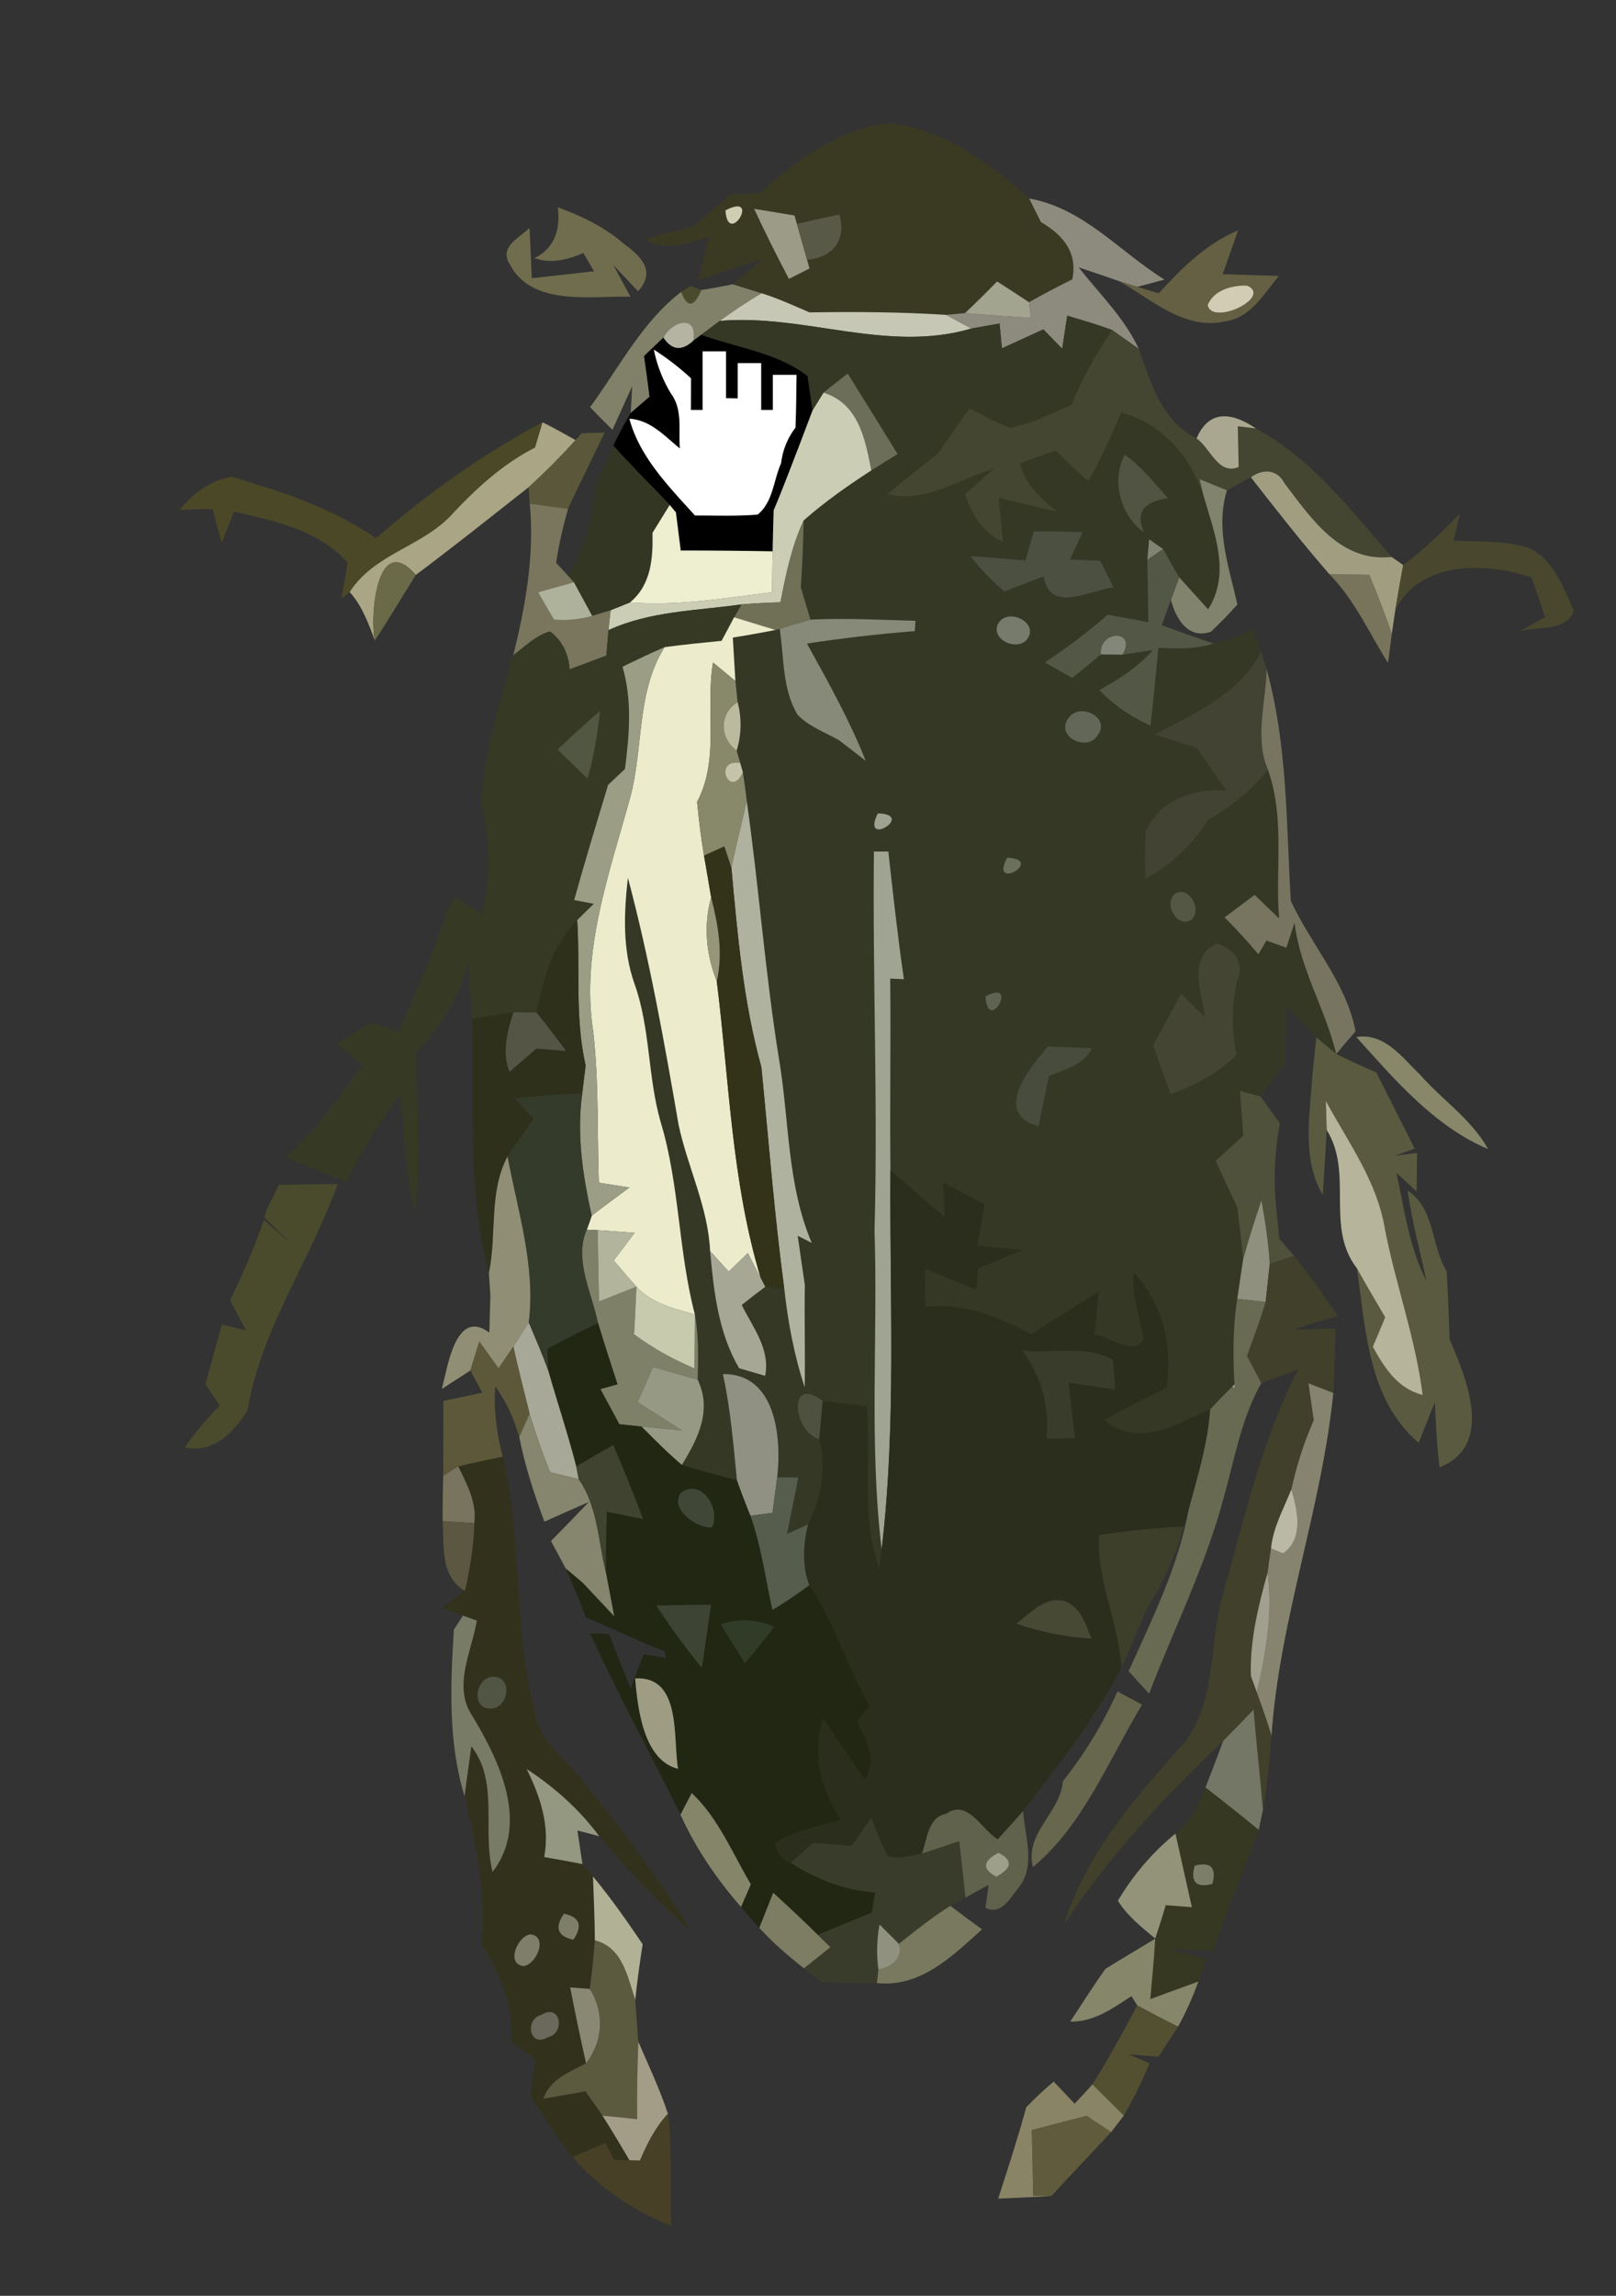 <svg xmlns="http://www.w3.org/2000/svg" viewBox="0 0 138 196"><rect x="0" y="0" width="138" height="196" fill="#333333" stroke="none"/><path d="M64.9 16.48c3.12-2.81 6.79-5.52 11.09-5.96 4.63.49 8.51 3.44 11.9 6.43.25.5.75 1.51 1 2.01 1.88 1.09 3.16 2.6 2.68 4.89-1.25.62-2.49 1.27-3.7 1.95-.9-.6-1.81-1.19-2.72-1.77-.9.92-1.81 1.82-2.74 2.7-.41.04-1.23.11-1.64.15-3.88-.25-7.76-.27-11.64-.21-1.35-.58-2.69-1.2-4.09-1.63-.62-.19-1.86-.58-2.47-.77.85-.69 1.68-1.4 2.5-2.13-1.83.55-3.63 1.17-5.45 1.75.23-.92.71-2.76.95-3.68-1.82.53-3.75 1.36-5.54.21 1.41-.38 2.83-.75 4.24-1.12l3.12-2.7 2.51-.12m-2.95 1.48c.21 3.24 3.12-1.62 0 0m2.45-.13c.94 2.02 1.93 4.01 2.97 5.98.44-.22 1.32-.67 1.76-.89l-.21-.75c2.22-.17 3.39-1.71 2.76-3.86-1.21.26-2.42.53-3.63.8l-.2-.71c-.86-.15-2.59-.43-3.45-.57z" fill="#3a3a23"/><path d="M87.89 16.95c4.62.8 7.73 4.55 11.55 6.92l-2.32.62c-.39-.12-1.15-.36-1.54-.48-1.15-.41-2.3-.8-3.46-1.18 1.77 2.27 3.91 4.31 5.13 6.96-.57-.4-1.7-1.2-2.27-1.61-1.26-.47-2.56-.84-3.84-1.23-.11.7-.33 2.12-.43 2.83-.41-.42-1.21-1.25-1.61-1.66l-3.54 1.62-.2-2.12c-.6.11-1.81.32-2.42.43-.54-.29-1.63-.88-2.17-1.17.41-.04 1.23-.11 1.64-.15 1.87.16 3.75.29 5.62.41l-.16-1.34c1.21-.68 2.45-1.33 3.7-1.95.48-2.29-.8-3.8-2.68-4.89-.25-.5-.75-1.51-1-2.01z" fill="#8d8b7e"/><path d="M47.63 17.7c1.99.72 3.92 1.64 5.54 3.03 1.49 1.09 2.91 2.35 1.32 4.14-.53-.56-1.6-1.69-2.13-2.26l1.48 2.72c-3.38-.08-8.43.85-10.3-2.76-.97-1.47.81-2.27 1.68-3.11.07 1.43.13 2.86.19 4.29 1.77-.19 3.55-.39 5.32-.59-.3-.52-.61-1.04-.92-1.56-1.33.57-2.76.95-4.17.43 1.78-.84 2.23-2.56 1.99-4.33z" fill="#706d4e"/><path d="M61.95 17.96c3.12-1.62.21 3.24 0 0z" fill="#cfcdb2"/><path d="M64.4 17.83c.86.14 2.59.42 3.45.57l.2.71.87 3.06.21.75c-.44.22-1.32.67-1.76.89-1.04-1.97-2.03-3.96-2.97-5.98z" fill="#9b9b88"/><path d="M68.05 19.11c1.21-.27 2.42-.54 3.63-.8.63 2.15-.54 3.69-2.76 3.86l-.87-3.06z" fill="#585947"/><path d="M98.95 25.04c1.96-2.15 4.06-4.23 6.78-5.38-.44 1.25-.87 2.5-1.32 3.75 1.6.04 3.2.1 4.8.15-1.28 1.52-2.4 3.58-4.58 3.88-3.47.78-6.26-1.86-9.05-3.43.39.12 1.15.36 1.54.48.46.14 1.37.41 1.83.55m7.55-.66c-1.26-.04-2.85.37-3.37 1.66.35 1.83 5.59-.67 3.37-1.66m-5.14 1.03c.55.56.55.56 0 0z" fill="#655f43"/><path d="M59.88 24.76c.9-.14 1.79-.3 2.69-.49.61.19 1.85.58 2.47.77-1.24.72-2.42 1.52-3.58 2.36-.39.3-1.18.88-1.58 1.18l-.68.52c.43-2.32-1.83-1.72-2.55-.27-.41.39-1.24 1.17-1.65 1.57.17 1.15.33 2.31.47 3.47-.4.35-1.21 1.04-1.61 1.39.03-.58.1-1.72.13-2.3-.57 1.25-1.13 2.49-1.69 3.74-.64-.64-1.28-1.29-1.91-1.94 2.48-3.37 4.42-7.26 7.79-9.85.52 1.38 1.08 1.33 1.7-.15z" fill="#818169"/><path d="M82.41 26.73c.93-.88 1.84-1.78 2.74-2.7.91.58 1.82 1.17 2.72 1.77l.16 1.34c-1.87-.12-3.75-.25-5.62-.41z" fill="#a2a490"/><path d="M106.5 24.38c2.22.99-3.02 3.49-3.37 1.66.52-1.29 2.11-1.7 3.37-1.66z" fill="#d1ccb3"/><g fill="#4a4a2d"><path d="M58.18 24.91l.79-.51.91.36c-.62 1.48-1.18 1.53-1.7.15zM23.83 101.14c1.67-.01 3.34-.03 5.01-.06-2.35 6.56-6.56 12.38-7.7 19.36-1.27 1.88-2.84 3.64-5.35 3.14.85-1.31 1.92-2.46 2.97-3.61-.31-.45-.92-1.35-1.22-1.8.47-1.7.93-3.4 1.42-5.1.51.13 1.55.38 2.06.51-.46-.86-.92-1.71-1.38-2.57a62.49 62.49 0 002.9-6.85c.56.49 1.67 1.45 2.23 1.94-.73-.73-1.46-1.45-2.19-2.16l.19-.68c.27-.53.8-1.59 1.06-2.12m-2.63 9.05c.51.55.51.55 0 0z"/></g><path d="M65.04 25.04c1.4.43 2.74 1.05 4.09 1.63 3.88-.06 7.76-.04 11.64.21.54.29 1.63.88 2.17 1.17-7.17 2.12-14.28-1.28-21.48-.65 1.16-.84 2.34-1.64 3.58-2.36z" fill="#c6c8b5"/><path d="M101.36 25.41c.55.56.55.56 0 0z" fill="#d7d4b9"/><path d="M56.65 28.83c.72-1.45 2.98-2.05 2.55.27-.98.9-1.83.81-2.55-.27z" fill="#b5b4a2"/><path d="M91.14 26.95c1.28.39 2.58.76 3.84 1.23-1.39 2-2.56 4.14-3.49 6.39-1.72.73-3.41 1.63-5.26 1.95-1.2-.45-2.31-1.08-3.44-1.66-.91 1.28-1.8 2.56-2.69 3.85-1.45 1.15-2.91 2.3-4.33 3.48 3.23.8 6.08-1.26 9.06-2.16-.61.54-1.81 1.62-2.42 2.16.57 1.74 1.52 3.31 3.25 4.09-.12-1.26-.25-2.52-.39-3.78 1.67.41 3.35.79 5.02 1.19-1.37-1.13-2.79-2.33-3.19-4.15l3.06-1.08c.91.89 1.81 1.79 2.77 2.63 1.09-1.89 1.96-3.88 2.82-5.88 3.47.96 5.83 3.67 7 7.01.91 3.2 2.4 6.67.42 9.8-.62-.68-1.85-2.05-2.47-2.73-.48-.79-.92-1.6-1.37-2.41l-1.2-.84c-.04.44-.11 1.32-.15 1.76.04 1.77.06 3.54.08 5.31l-3.47-.63a50.384 50.384 0 01-5.36 4.07c.58.34 1.74 1 2.32 1.33.83-.66 1.66-1.32 2.46-2.01.46.01 1.39.02 1.85.02.65-.09 1.94-.29 2.59-.39-1.27 1.44-2.89 2.49-4.57 3.41 1.24 1.31 2.75 2.3 4.37 3.05.25-2.22.46-4.44.68-6.66 1.58.09 3.19.13 4.72-.36 1.16-.27 2.26-.72 3.35-1.2.17.48.52 1.44.69 1.92-1.93 3.62-5.67 5.25-9.11 7.04 1.21.4 2.43.78 3.64 1.16.83 1.21 1.65 2.42 2.48 3.62-2.73-.18-5.66.8-6.87 3.47-.06 1.35-.07 2.71-.01 4.08 2.18-1.2 4.02-2.87 5.31-5.01 1.95-1.13 3.72-2.53 5.15-4.29 1.46 4.07.61 8.46.95 12.68l-2.09-2.01c-.86.64-1.72 1.28-2.57 1.92 1.01 1 1.98 2.06 2.89 3.15.18-.29.52-.88.69-1.17.42.15 1.27.46 1.7.61.17-.53.53-1.6.7-2.14.46 3.96 2.64 7.38 3.56 11.21-.43-.36-1.28-1.06-1.7-1.41-.83-.86-1.66-1.71-2.5-2.55-.08 1.57-.14 3.13-.17 4.7-.7.97-1.4 1.93-2.09 2.9-.44-.13-1.32-.38-1.76-.5.09 1.28.18 2.55.28 3.84-.79.71-1.57 1.43-2.36 2.15.62 1.32 1.23 2.65 1.85 3.97.18 1.49.37 2.98.49 4.47-.17 1.11-.33 2.23-.49 3.34-.39 2.42-.38 4.87-.24 7.3l-.19.19c-.65.63-1.27 1.28-1.89 1.94-2.84 1.28-6.18 3.34-9.05.91 1.75-.96 3.53-1.88 5.32-2.77.52-3.56-.28-7.16-2.81-9.83-.16 1.94.49 3.77.89 5.64-.83 1.72-2.87-.25-4.23-.34.13-1.23.25-2.45.37-3.67-1.92 1.22-3.84 2.43-5.77 3.63-2.8-1.47-5.82-2.69-9.05-2.33l-.03-3.25c1.47.6 2.93 1.2 4.4 1.8.04-.46.1-1.38.14-1.85 1.28-.51 2.56-1.02 3.84-1.54-1.31-.12-2.61-.25-3.91-.37.21-1.18.43-2.36.64-3.53-1.19-.63-2.38-1.25-3.56-1.87.05 1.01.11 2.01.17 3.01-1.56-1.35-3.11-2.71-4.66-4.08-.06-5.44.04-10.89-.02-16.33.29.01.88.03 1.17.05-.53-3.62-.92-7.26-1.33-10.9h-1.23c-.12 10.79.35 21.57.05 32.36.3 9.07-.48 18.19.61 27.22-.06.41-.17 1.22-.22 1.62-1.57-4.45-.66-9.24-1.05-13.85-1.26-.13-2.52-.28-3.77-.45-2.98-2.26-2.57 2.56-.3 3.27.67 2.51.23 4.99-.95 7.27-.45.2-1.34.61-1.79.82.33-1.61.64-3.21.96-4.82-.45 0-1.35-.01-1.8-.02.39-3.43-.13-8.88-4.64-8.81.66 2.98.9 6.03 1.2 9.06-1.58-.41-3.15-.82-4.7-1.31 1.38-2.24 2.6-4.67 1.35-7.27.04-1.86.1-3.73-.24-5.57-1.42-5.4-1.3-11.06-2.92-16.42-1.12-3.88-.87-8.02-2.25-11.85-1.02-2.9-.89-6-.55-9.01 1.85 6.94 3.11 14.02 4.33 21.09.77 3.63 2.52 7.02 2.69 10.78.31 3.42.7 6.98 2.48 10 .55.16 1.66.49 2.22.65.46-2.28-1.06-4.15-2-6.05.66-.53 1.33-1.05 2.01-1.55.41.03 1.22.1 1.62.14.32 2.86.84 5.7 1.75 8.44.05-2.92-.04-5.84.01-8.75-.21-1.4-.41-2.8-.61-4.19l1.2.61c-2.12-4.97-1.91-10.49-2.8-15.73-1.18-7.3-1.71-14.68-2.75-21.99-.09-.82-.2-1.64-.33-2.45l-.23-.81-.3-1.05c.41-1.37.44-2.76.08-4.14-.05-.45-.14-1.35-.19-1.8-.06-.92-.17-2.78-.22-3.71 1.22-.19 2.43-.41 3.64-.65l.36-.1c.38 2.44.21 5.13 1.52 7.33.97 1.02 2.34 1.5 3.54 2.18.77.58 1.53 1.17 2.29 1.77-1.38-3.48-3.21-6.75-5.02-10.02 3.06-.46 6.13-.82 9.21-1.06l.06-.88c-2.99-.08-5.99-.25-8.97-.1-.28-.92-.55-1.84-.82-2.76.13-1.9.2-3.8.24-5.71 1.8-1.59 3.77-2.97 5.78-4.27.74-.47 1.49-.93 2.24-1.4-1.41-2.29-2.83-4.58-4.26-6.87-.69.54-1.39 1.07-2.06 1.63-.24.39-.71 1.16-.95 1.54-.1-.74-.32-2.21-.42-2.95-2.58-2.01-6.06-2.42-9.08-3.53.4-.3 1.19-.88 1.58-1.18 7.2-.63 14.31 2.77 21.48.65.61-.11 1.82-.32 2.42-.43l.2 2.12 3.54-1.62c.4.41 1.2 1.24 1.61 1.66.1-.71.32-2.13.43-2.83m4.91 11.87c-1.18 2.18-.37 5.22 1.65 6.63-.89-1.94.32-2.67 2.04-2.91-1.15-1.31-2.26-2.7-3.69-3.72m-7.76 6.55c-.19.62-.55 1.86-.73 2.48-1.56-.14-3.12-.28-4.68-.37a19.65 19.65 0 002.89 3.02c1.11-.44 2.23-.86 3.36-1.28.54 3.2 3.85 1.18 5.96.93-.28-.57-.85-1.71-1.13-2.28-.65-.03-1.94-.08-2.59-.1.27-.59.81-1.75 1.08-2.34-1.39-.05-2.78-.08-4.16-.06m-2.96 7.73c-.95 1.38 1.47 2.6 2.38 1.48 1.04-1.39-1.48-2.67-2.38-1.48m5.91 8.21c-1.16 1.53 1.55 2.93 2.48 1.49 1.2-1.54-1.54-2.9-2.48-1.49m-16.28 8.13c-1.5 3.04 3.32.08 0 0m-8.75.86c.5.53.5.53 0 0m19.8 2.92c-1.58 2.97 3.32.17 0 0m14.29 3.1c-.94.87.23 2.97 1.45 2.2.96-.87-.23-2.99-1.45-2.2m2.59 10.53c-.67-.68-1.34-1.35-2.02-2.02-.8 1.47-1.6 2.94-2.39 4.42.5 1.38 1 2.77 1.49 4.15 2.1-.71 4.04-1.79 5.64-3.34-.47-2.1-.42-4.25.04-6.35.67-1.5-.29-2.78-1.77-3.17-2.54 1.29-1.21 4.17-.99 6.31m-18.73-1.79c.2 3.34 2.95-1.59 0 0m5.33 4.29c-1.64 1.84-4.75 5.77-.8 6.79.3-1.42.58-2.85.88-4.27 1.36-.58 2.97-.95 3.7-2.38-1.26-.07-2.52-.1-3.78-.14z" fill="#343825"/><path d="M55 30.4c.41-.4 1.24-1.18 1.65-1.57.72 1.08 1.57 1.17 2.55.27l.68-.52c3.02 1.11 6.5 1.52 9.08 3.53.1.74.32 2.21.42 2.95-.68 1.8-1.36 3.6-2.06 5.39-.4 1.04-.81 2.08-1.25 3.11-.04 1.17-.07 2.34-.09 3.51-2.62-.05-5.23-.07-7.85-.07-.1-.82-.31-2.45-.41-3.26l-.53-.63c-1.59-1.69-3.26-3.32-4.81-5.06.43-.96.96-1.88 1.48-2.79.4-.35 1.21-1.04 1.61-1.39-.14-1.16-.3-2.32-.47-3.47m5-.4v5h-1c0-.68.01-2.03.01-2.7a22.55 22.55 0 00-3.17-2.45c.27 1.33.75 2.58 1.46 3.75 1.02 1.37.63 3.12.76 4.69-1.31-1.06-2.5-2.43-4.31-2.54.87 3.27 3.38 5.8 5.6 8.26 1.78-.01 3.57.07 5.35-.08 1.33-1.09 1.34-2.91 2-4.38.14-1.14.55-2.15 1.23-3.04.06-1.5.07-3.01.09-4.51H66v3h-1v-4h-2v3.01l-1-.02V30h-2z"/><path d="M91.49 34.57c.93-2.25 2.1-4.39 3.49-6.39.57.41 1.7 1.21 2.27 1.61 1 2.89 1.97 6.16 4.93 7.64 1.17.8 1.86 3.18 3.6 2.44l-.08-3.48 1.55.19c4.76 2.56 8.11 6.96 11.59 10.97-4.38.47-6.85-3.27-9.17-6.32-.6-1.19-1.88-1.21-2.85-.48-.51.28-1.53.84-2.04 1.11-.58-.23-1.75-.71-2.34-.95l.31 1.31c-1.17-3.34-3.53-6.05-7-7.01-.86 2-1.73 3.99-2.82 5.88-.96-.84-1.86-1.74-2.77-2.63l-3.06 1.08c.4 1.82 1.82 3.02 3.19 4.15-1.67-.4-3.35-.78-5.02-1.19.14 1.26.27 2.52.39 3.78-1.73-.78-2.68-2.35-3.25-4.09.61-.54 1.81-1.62 2.42-2.16-2.98.9-5.83 2.96-9.06 2.16 1.42-1.18 2.88-2.33 4.33-3.48.89-1.29 1.78-2.57 2.69-3.85 1.13.58 2.24 1.21 3.44 1.66 1.85-.32 3.54-1.22 5.26-1.95z" fill="#444631"/><path d="M60 30h2v3.99l1 .02V31h2v4h1v-3h2.02c-.02 1.5-.03 3.01-.09 4.51-.68.89-1.09 1.9-1.23 3.04-.66 1.47-.67 3.29-2 4.38-1.78.15-3.57.07-5.35.08-2.22-2.46-4.73-4.99-5.6-8.26 1.81.11 3 1.48 4.31 2.54-.13-1.57.26-3.32-.76-4.69a11.62 11.62 0 01-1.46-3.75c1.12.72 2.18 1.53 3.17 2.45 0 .67-.01 2.02-.01 2.7h1v-5z" fill="#fff"/><path d="M70.33 33.52c.67-.56 1.37-1.09 2.06-1.63 1.43 2.29 2.85 4.58 4.26 6.87-.75.47-1.5.93-2.24 1.4-.53-2.7-1.09-5.7-4.08-6.64z" fill="#6c6e5a"/><path d="M70.33 33.52c2.99.94 3.55 3.94 4.08 6.64-2.01 1.3-3.98 2.68-5.78 4.27-1.03 2.22-1.52 4.61-1.98 6.99-1.11.03-2.22.09-3.33.18-3.81.54-7.81.56-11.36 2.2.05-.42.13-1.28.18-1.7.41-.17 1.25-.5 1.66-.67 4.07.32 8.11-.38 12.13-.87.01-1.17.03-2.33.05-3.49.02-1.17.05-2.34.09-3.51.44-1.03.85-2.07 1.25-3.11.7-1.79 1.38-3.59 2.06-5.39.24-.38.71-1.15.95-1.54z" fill="#cbceb4"/><path d="M102.18 37.43c1.11-2.61 3.18-2.14 5.07-.85l-1.55-.19.08 3.48c-1.74.74-2.43-1.64-3.6-2.44z" fill="#a9a78f"/><path d="M32.11 45.95c4.36-3.8 9.12-7.17 14.22-9.9l-.64 2.16c-2.69 1.37-4.93 3.4-6.98 5.58-2.52 2.86-6.74 3.44-8.85 6.76l-.72.55c.22-1.02.39-2.04.53-3.07-2.41-2.78-6.25-3.56-9.69-4.35-.26.66-.79 1.99-1.05 2.66-.2-.72-.59-2.16-.78-2.89l-2.82.08c1.18-1.4 2.63-2.53 4.49-2.83.43.14 1.3.41 1.73.54 3.7 1.11 7.35 2.51 10.56 4.71z" fill="#4b4828"/><path d="M46.33 36.05c.96.48 1.89 1 2.82 1.52a56.461 56.461 0 01-4.01 4.03c-3.2 2.51-6.37 5.05-9.63 7.48-3.3-3.78-3.95 3.42-3.5 5.6-.55-1.45-1.08-2.96-2.15-4.13 2.11-3.32 6.33-3.9 8.85-6.76 2.05-2.18 4.29-4.21 6.98-5.58l.64-2.16z" fill="#a9a585"/><path d="M49.68 36.98c.49-.01 1.46-.04 1.95-.05-1.02 2.18-2.13 4.32-3.12 6.51L45.24 43l-.1-1.4c1.4-1.28 2.75-2.62 4.01-4.03l.53-.59z" fill="#5b573a"/><path d="M50.76 41.78c.53-1.25 1.06-2.49 1.62-3.73 1.55 1.74 3.22 3.37 4.81 5.06l-1.47 2.38c.05 2.16-.11 4.45-1.92 5.94-.41.17-1.25.5-1.66.67l-1.57.48c-.39-.72-1.17-2.15-1.56-2.87l-.51-.57c1.4-2.22 2.09-4.75 2.26-7.36z" fill="#333622"/><path d="M96.05 38.82c1.43 1.02 2.54 2.41 3.69 3.72-1.72.24-2.93.97-2.04 2.91-2.02-1.41-2.83-4.45-1.65-6.63z" fill="#515443"/><path d="M106.82 40.75c.97-.73 2.25-.71 2.85.48 2.32 3.05 4.79 6.79 9.17 6.32.25.17.74.51.99.69-.24 1.27-.46 2.54-.67 3.82-.08.52-.24 1.57-.31 2.09-.56-1.72-1.25-3.4-1.92-5.08-.85-.01-2.54-.02-3.39-.03-2.34-2.68-4.53-5.49-6.72-8.29z" fill="#a19d81"/><path d="M102.44 40.91c.59.24 1.76.72 2.34.95-1.02 3.25.17 6.57.89 9.74-.72.82-1.47 1.59-2.26 2.33-2 .69-3.01-1.18-3.42-2.72.18-.48.53-1.44.71-1.92.62.68 1.85 2.05 2.47 2.73 1.98-3.13.49-6.6-.42-9.8l-.31-1.31z" fill="#82836c"/><path d="M45.24 43l3.27.44c-.43 1.51-.79 3.05-1.02 4.61l1.01 1.09.51.57c-.76.21-2.29.64-3.05.86.44.78.89 1.56 1.36 2.33 1.1.09 2.18-.01 3.25-.32l1.57-.48c-.05.42-.13 1.28-.18 1.7-.04.54-.13 1.63-.18 2.17-1.04.39-2.09.78-3.13 1.17-.12-1.4-.67-2.47-1.68-3.23-1.23.34-2.14 1.29-3.14 2.03 1.05-4.21 1.83-8.59 1.41-12.94z" fill="#79765d"/><path d="M55.72 45.49l1.47-2.38.53.63c.1.81.31 2.44.41 3.26 2.62 0 5.23.02 7.85.07-.02 1.16-.04 2.32-.05 3.49-4.02.49-8.06 1.19-12.13.87 1.81-1.49 1.97-3.78 1.92-5.94z" fill="#eeeed0"/><path d="M119.83 48.24c1.75-1.31 3.35-2.82 4.84-4.41-.13.58-.4 1.74-.53 2.32 2.15.12 4.37-.03 6.45.63 2.09 1.04 2.97 3.4 3.81 5.41-.78 1.83-3.13 1.21-4.66 1.74.55-.31 1.65-.93 2.2-1.25-.38-1.14-.73-2.29-1.19-3.39-3.84-1.31-9.47-1.43-11.59 2.77.21-1.28.43-2.55.67-3.82z" fill="#49472e"/><path d="M66.65 51.42c.46-2.38.95-4.77 1.98-6.99-.04 1.91-.11 3.81-.24 5.71.27.92.54 1.84.82 2.76-.66.19-1.97.58-2.63.78l-.36.1-3.53-1.08.63-1.1c1.11-.09 2.22-.15 3.33-.18z" fill="#6f7055"/><path d="M88.29 45.37c1.38-.02 2.77.01 4.16.06-.27.59-.81 1.75-1.08 2.34.65.02 1.94.07 2.59.1.28.57.85 1.71 1.13 2.28-2.11.25-5.42 2.27-5.96-.93-1.13.42-2.25.84-3.36 1.28a19.65 19.65 0 01-2.89-3.02c1.56.09 3.12.23 4.68.37.18-.62.54-1.86.73-2.48z" fill="#4b5041"/><path d="M98.13 46.04l1.2.84c-.34.23-1.01.69-1.35.92.04-.44.11-1.32.15-1.76z" fill="#808372"/><path d="M99.33 46.88c.45.81.89 1.62 1.37 2.41-.18.48-.53 1.44-.71 1.92-.26.72-.52 1.44-.78 2.17 1.48.53 2.95 1.07 4.44 1.56-1.53.49-3.14.45-4.72.36-.22 2.22-.43 4.44-.68 6.66-1.62-.75-3.13-1.74-4.37-3.05 1.68-.92 3.3-1.97 4.57-3.41-.65.1-1.94.3-2.59.39 1.26-2.19-2.03-2.11-1.85-.02-.8.69-1.63 1.35-2.46 2.01-.58-.33-1.74-.99-2.32-1.33 1.87-1.24 3.67-2.59 5.36-4.07l3.47.63c-.02-1.77-.04-3.54-.08-5.31.34-.23 1.01-.69 1.35-.92z" fill="#525746"/><path d="M32.01 54.68c-.45-2.18.2-9.38 3.5-5.6-1.17 1.87-2.29 3.76-3.5 5.6z" fill="#6a6a49"/><path d="M113.54 49.04c.85.01 2.54.02 3.39.03.67 1.68 1.36 3.36 1.92 5.08l-.32 2.45c-1.61-2.57-2.85-5.38-4.99-7.56z" fill="#78745b"/><path d="M45.96 50.57c.76-.22 2.29-.65 3.05-.86.39.72 1.17 2.15 1.56 2.87a8.94 8.94 0 01-3.25.32c-.47-.77-.92-1.55-1.36-2.33z" fill="#afb29a"/><path d="M51.96 53.8c3.55-1.64 7.55-1.66 11.36-2.2l-.63 1.1c-.26.5-.8 1.51-1.07 2.01-1.63.16-3.25.32-4.87.54-1.22.52-2.4 1.1-3.59 1.67.84 2.86.58 5.83.21 8.73l-1.44 1.36c-.99 3.27-1.98 6.54-2.9 9.83l1.68.32c-.48.46-.96.93-1.42 1.4-2.11 2.13-2.94 5.03-3.47 7.89-.49-.01-1.48-.02-1.97-.03-1.18.17-2.36.35-3.54.56-.07-1.66-.2-3.32-.35-4.97-.61 3.04-2.31 5.63-4.44 7.84.07 4.5.46 9.03-.08 13.52-.94-3.25-.86-6.68-1.25-10.01-.34.49-1.02 1.48-1.36 1.98-1.26 1.74-2.3 3.64-3.24 5.58-1.72-.7-3.44-1.4-5.16-2.09.46-.47 1.39-1.42 1.85-1.9.2-.21.59-.64.79-.86 1.37-1.65 2.63-3.39 3.91-5.12l-2.25-1.86c1.01-.62 2.03-1.21 3.05-1.81.57.19 1.7.57 2.26.76 1.5-3.38 3.04-6.75 4.13-10.28.16-.3.48-.89.64-1.19.58.36 1.73 1.09 2.31 1.45.82-3.12.74-6.34-.04-9.46.28-4.32 1.55-8.48 2.75-12.62 1-.74 1.91-1.69 3.14-2.03 1.01.76 1.56 1.83 1.68 3.23 1.04-.39 2.09-.78 3.13-1.17.05-.54.14-1.63.18-2.17m-4.35 10.19c.85.83 1.7 1.65 2.56 2.47.56-1.88.85-3.83 1.07-5.77-1.24 1.07-2.44 2.18-3.63 3.3z" fill="#363a24"/><path d="M61.62 54.71c.27-.5.81-1.51 1.07-2.01l3.53 1.08c-1.21.24-2.42.46-3.64.65.05.93.16 2.79.22 3.71-.48-.39-1.43-1.18-1.91-1.58-.67 3.95.59 8.21-1.36 11.9.15 1.54.33 3.07.59 4.59.2 1.19.42 2.38.61 3.57-.67 2.4-.43 4.85.48 7.16 1.07 8.48 1.26 17.09 3.75 25.32-.27-.53-.82-1.59-1.1-2.12-.55.53-1.09 1.05-1.63 1.58l-1.59-1.75c-.17-3.76-1.92-7.15-2.69-10.78-1.22-7.07-2.48-14.15-4.33-21.09-.34 3.01-.47 6.11.55 9.01 1.38 3.83 1.13 7.97 2.25 11.85 1.62 5.36 1.5 11.02 2.92 16.42-1.79-.5-3.69-.94-4.99-2.37-.66-.74-1.3-1.49-1.94-2.24.59-.79 1.19-1.57 1.78-2.36-.79-.06-2.37-.18-3.15-.23l-.93-.04c.11-.29.32-.89.42-1.19 1.06-.82 2.14-1.61 3.22-2.41-.65-.1-1.95-.31-2.61-.41-.15-4.31.01-8.65-.49-12.95-1.05-6.83 1.4-13.5 3.18-19.99 1.13-4.23.51-8.94 2.92-12.78 1.62-.22 3.24-.38 4.87-.54z" fill="#ececcc"/><path d="M66.58 53.68c.66-.2 1.97-.59 2.63-.78 2.98-.15 5.98.02 8.97.1l-.06.88c-3.08.24-6.15.6-9.21 1.06 1.81 3.27 3.64 6.54 5.02 10.02-.76-.6-1.52-1.19-2.29-1.77-1.2-.68-2.57-1.16-3.54-2.18-1.31-2.2-1.14-4.89-1.52-7.33z" fill="#878a78"/><path d="M85.33 53.1c.9-1.19 3.42.09 2.38 1.48-.91 1.12-3.33-.1-2.38-1.48z" fill="#767b6c"/><path d="M94.01 55.87c-.18-2.09 3.11-2.17 1.85.02-.46 0-1.39-.01-1.85-.02z" fill="#828779"/><path d="M53.16 56.92c1.19-.57 2.37-1.15 3.59-1.67-2.41 3.84-1.79 8.55-2.92 12.78-1.78 6.49-4.23 13.16-3.18 19.99.5 4.3.34 8.64.49 12.95.66.1 1.96.31 2.61.41-1.08.8-2.16 1.59-3.22 2.41-.76-3.42-1.3-6.92-.81-10.43.09-.8.19-1.6.29-2.4-.93-4.08-.46-8.26-.72-12.4.46-.47.94-.94 1.42-1.4l-1.68-.32c.92-3.29 1.91-6.56 2.9-9.83l1.44-1.36c.37-2.9.63-5.87-.21-8.73z" fill="#9b9e84"/><path d="M107.69 55.66c.12.36.35 1.09.47 1.45-.04 2.86-1.06 5.86.12 8.62-1.43 1.76-3.2 3.16-5.15 4.29-1.29 2.14-3.13 3.81-5.31 5.01-.06-1.37-.05-2.73.01-4.08 1.21-2.67 4.14-3.65 6.87-3.47-.83-1.2-1.65-2.41-2.48-3.62-1.21-.38-2.43-.76-3.64-1.16 3.44-1.79 7.18-3.42 9.11-7.04z" fill="#434333"/><path d="M60.89 56.56c.48.4 1.43 1.19 1.91 1.58.05.45.14 1.35.19 1.8-1.58.98-1.56 3.07-.08 4.14l.3 1.05c-2.39-.37-.87 3.19.23.81.13.81.24 1.63.33 2.45-.42 1.91-.92 3.8-1.31 5.72-.15-.46-.45-1.39-.61-1.85-.43.2-1.3.59-1.73.79-.26-1.52-.44-3.05-.59-4.59 1.95-3.69.69-7.95 1.36-11.9z" fill="#88886b"/><path d="M108.16 57.11c1.79 6.45 1.68 13.18 2.07 19.79 1.73 3.77 4.73 6.97 5.53 11.15-.42.48-1.24 1.44-1.65 1.93-.92-3.83-3.1-7.25-3.56-11.21-.17.54-.53 1.61-.7 2.14-.43-.15-1.28-.46-1.7-.61-.17.29-.51.88-.69 1.17-.91-1.09-1.88-2.15-2.89-3.15.85-.64 1.71-1.28 2.57-1.92l2.09 2.01c-.34-4.22.51-8.61-.95-12.68-1.18-2.76-.16-5.76-.12-8.62z" fill="#777460"/><path d="M62.91 64.08c-1.48-1.07-1.5-3.16.08-4.14.36 1.38.33 2.77-.08 4.14z" fill="#bbba9e"/><path d="M47.61 63.99c1.19-1.12 2.39-2.23 3.63-3.3-.22 1.94-.51 3.89-1.07 5.77-.86-.82-1.71-1.64-2.56-2.47z" fill="#525744"/><path d="M91.24 61.31c.94-1.41 3.68-.05 2.48 1.49-.93 1.44-3.64.04-2.48-1.49z" fill="#626757"/><path d="M63.44 65.94c-1.1 2.38-2.62-1.18-.23-.81l.23.81z" fill="#c5c4ab"/><path d="M62.46 74.11c.39-1.92.89-3.81 1.31-5.72 1.04 7.31 1.57 14.69 2.75 21.99.89 5.24.68 10.76 2.8 15.73l-1.2-.61c.2 1.39.4 2.79.61 4.19-.05 2.91.04 5.83-.01 8.75-.91-2.74-1.43-5.58-1.75-8.44-.84-6.28-1.33-12.59-1.95-18.89-1.54-5.55-2.04-11.28-2.56-17z" fill="#afb29e"/><path d="M74.96 69.44c3.32.08-1.5 3.04 0 0z" fill="#9da291"/><path d="M66.21 70.3c.5.53.5.53 0 0z" fill="#6f715b"/><path d="M60.12 73.05c.43-.2 1.3-.59 1.73-.79.16.46.46 1.39.61 1.85.52 5.72 1.02 11.45 2.56 17 .62 6.3 1.11 12.61 1.95 18.89-.4-.04-1.21-.11-1.62-.14l-.39-.76c-2.49-8.23-2.68-16.84-3.75-25.32.55-2.4.12-4.82-.48-7.16-.19-1.19-.41-2.38-.61-3.57z" fill="#323319"/><path d="M74.63 72.7h1.23c.41 3.64.8 7.28 1.33 10.9-.29-.02-.88-.04-1.17-.05.06 5.44-.04 10.89.02 16.33-.08 10.8.52 21.65-.75 32.4-1.09-9.03-.31-18.15-.61-27.22.3-10.79-.17-21.57-.05-32.36z" fill="#9fa493"/><path d="M86.01 73.22c3.32.17-1.58 2.97 0 0z" fill="#6a6f5e"/><path d="M100.3 76.32c1.22-.79 2.41 1.33 1.45 2.2-1.22.77-2.39-1.33-1.45-2.2z" fill="#545744"/><path d="M61.21 83.78c-.91-2.31-1.15-4.76-.48-7.16.6 2.34 1.03 4.76.48 7.16z" fill="#96967a"/><path d="M45.82 86.45c.53-2.86 1.36-5.76 3.47-7.89.26 4.14-.21 8.32.72 12.4-.1.8-.2 1.6-.29 2.4-1.92.06-3.84.21-5.74.42.4.44 1.2 1.31 1.6 1.75-.76 1.06-1.52 2.11-2.24 3.2-1.62 3.07-.89 6.65-1.59 9.95-1.89-7.1-1.25-14.46-1.44-21.7 1.18-.21 2.36-.39 3.54-.56-.53 1.66-1.01 3.38-.34 5.08.77-.66 1.54-1.32 2.3-1.98l2.53.2c-.82-1.1-1.65-2.21-2.52-3.27z" fill="#2e301c"/><path d="M102.89 86.85c-.22-2.14-1.55-5.02.99-6.31 1.48.39 2.44 1.67 1.77 3.17-.46 2.1-.51 4.25-.04 6.35-1.6 1.55-3.54 2.63-5.64 3.34-.49-1.38-.99-2.77-1.49-4.15.79-1.48 1.59-2.95 2.39-4.42.68.67 1.35 1.34 2.02 2.02z" fill="#444633"/><path d="M84.16 85.06c2.95-1.59.2 3.34 0 0z" fill="#5f6452"/><path d="M43.85 86.42c.49.01 1.48.02 1.97.03.87 1.06 1.7 2.17 2.52 3.27l-2.53-.2c-.76.66-1.53 1.32-2.3 1.98-.67-1.7-.19-3.42.34-5.08z" fill="#545545"/><path d="M89.49 89.35c1.26.04 2.52.07 3.78.14-.73 1.43-2.34 1.8-3.7 2.38-.3 1.42-.58 2.85-.88 4.27-3.95-1.02-.84-4.95.8-6.79z" fill="#474c3c"/><path d="M112.41 88.57c.42.35 1.27 1.05 1.7 1.41 1.12.57 2.27 1.07 3.43 1.59 1.1 2.16 2.17 4.33 3.27 6.49-.41.15-1.23.45-1.65.6.47-.06 1.4-.18 1.86-.23-.01.82-.04 2.47-.05 3.29l-1.72-1.6c.67 3.12 1.09 6.36 2.56 9.24-.55-2.57-1.23-5.12-1.61-7.72 2.38 1.58 1.97 4.67 3.34 6.9.12 1.92.18 3.86.25 5.79 1.43 3.36 3.85 9.08-.86 10.94-.23-1.86-.32-3.72-.39-5.58-.35.87-1.05 2.61-1.39 3.49-4.35-3.71-4.51-9.7-5.28-14.91.78 1.41 1.61 2.8 2.42 4.19-.35.84-.7 1.68-1.06 2.52 1 1.79 2.11 3.58 4.26 4.11-.6-4.84-2.31-9.43-3.23-14.2-.66-4.04-3.13-7.38-5.04-10.9l.08 2.49c-.11 1.85-.22 3.7-.34 5.55-1.8-3.08-1.11-6.79-.89-10.16.08-.83.25-2.48.34-3.3z" fill="#5a5a40"/><path d="M115.82 88.53c2.44-.37 3.9 1.74 5.42 3.19 1.9 2.17 4.41 3.82 5.84 6.38-4.57-1.92-8-5.95-11.26-9.57z" fill="#89876a"/><path d="M43.98 93.78c1.9-.21 3.82-.36 5.74-.42-.49 3.51.05 7.01.81 10.43-.1.3-.31.9-.42 1.19-1.11 2.62.45 5.38.96 7.97-1.45.71-2.91 1.43-4.33 2.21.02.48.08 1.44.1 1.92-.51-1.41-1.11-2.79-1.69-4.17.6-4.79-.94-9.52-1.81-14.18.72-1.09 1.48-2.14 2.24-3.2-.4-.44-1.2-1.31-1.6-1.75z" fill="#353b2a"/><path d="M105.89 93.12c.44.12 1.32.37 1.76.5.41.57 1.24 1.71 1.65 2.28-.53 2.8-.57 5.65-.18 8.47l.12 1.38c.32.37.96 1.11 1.28 1.47-.7.23-1.39.46-2.09.69-.11-1.82-.38-3.63-.71-5.43-.57 1.68-1.11 3.36-1.57 5.07-.12-1.49-.31-2.98-.49-4.47-.62-1.32-1.23-2.65-1.85-3.97.79-.72 1.57-1.44 2.36-2.15-.1-1.29-.19-2.56-.28-3.84z" fill="#4f513a"/><path d="M113.22 93.99c1.91 3.52 4.38 6.86 5.04 10.9.92 4.77 2.63 9.36 3.23 14.2-2.15-.53-3.26-2.32-4.26-4.11.36-.84.71-1.68 1.06-2.52-.81-1.39-1.64-2.78-2.42-4.19-2.73-3.53-.26-8.07-2.57-11.79l-.08-2.49z" fill="#b6b59b"/><path d="M43.34 98.73c.87 4.66 2.41 9.39 1.81 14.18-.33.51-.98 1.54-1.31 2.05-.42.62-.84 1.24-1.27 1.86-.41-.57-1.23-1.72-1.64-2.29l-.76 2.47c-.61.39-1.83 1.19-2.44 1.58.49-1.77 1.15-6.97 4.06-4.81.03-1.06.05-2.12.09-3.18-.05-.64-.09-1.27-.13-1.91.7-3.3-.03-6.88 1.59-9.95z" fill="#908f75"/><path d="M76.04 99.88c1.55 1.37 3.1 2.73 4.66 4.08-.06-1-.12-2-.17-3.01 1.18.62 2.37 1.24 3.56 1.87-.21 1.17-.43 2.35-.64 3.53 1.3.12 2.6.25 3.91.37-1.28.52-2.56 1.03-3.84 1.54-.04.47-.1 1.39-.14 1.85-1.47-.6-2.93-1.2-4.4-1.8l.03 3.25c3.23-.36 6.25.86 9.05 2.33 1.93-1.2 3.85-2.41 5.77-3.63-.12 1.22-.24 2.44-.37 3.67 1.36.09 3.4 2.06 4.23.34-.4-1.87-1.05-3.7-.89-5.64 2.53 2.67 3.33 6.27 2.81 9.83-1.79.89-3.57 1.81-5.32 2.77 2.87 2.43 6.21.37 9.05-.91-.19 2.95-1.09 5.77-1.84 8.6-.11.35-.32 1.06-.43 1.42-2.41.1-4.81.36-7.2.71-.24 3.9 1.65 7.45 1.9 11.29-2.26 4.43-5.39 8.34-8.4 12.28-.72.8-1.44 1.61-2.17 2.41-1.38-.83-2.56-3.48-4.39-2.19-1.63.34-1.59 2.17-2.09 3.41-.96.18-1.95.48-2.93.23-.5-1.08-.97-2.17-1.4-3.27-.55.79-1.1 1.58-1.65 2.38-1.1-.09-2.2-.17-3.29-.25-.48.42-1.43 1.27-1.91 1.69-.83-.33-1.28-.91-1.34-1.75 1.75-.97 3.71-1.4 5.62-1.92-1.76-2.6-2.45-5.6-1.55-8.66 1.22 1.73 2.38 3.49 3.57 5.24 1.12-1.68.14-3.39-.66-4.96.36-.46.73-.91 1.09-1.36-1.95-3.32-2.98-7.09-5.16-10.28-.64-1.68-.52-3.49-.11-5.2 1.18-2.28 1.62-4.76.95-7.27.07-.82.23-2.45.3-3.27 1.25.17 2.51.32 3.77.45.39 4.61-.52 9.4 1.05 13.85.05-.4.16-1.21.22-1.62 1.27-10.75.67-21.6.75-32.4m11.25 15.42c1.67 2.17 2.35 4.81 2.08 7.52l2.43-.04-.57-4.75c1.33.2 2.66.39 4 .59-.05-.63-.14-1.88-.19-2.51-2.3-1.33-5.2-.51-7.75-.81m-.5 23.31c2.08.72 4.23 1.15 6.43 1.28-.52-1.19-.89-2.61-2.21-3.17-1.72-.53-2.99.99-4.22 1.89z" fill="#2b2e1c"/><path d="M107.72 102.48c.33 1.8.6 3.61.71 5.43-.09.81-.26 2.44-.35 3.25-.6-.07-1.82-.2-2.42-.27.16-1.11.32-2.23.49-3.34.46-1.71 1-3.39 1.57-5.07z" fill="#8f907d"/><path d="M50.11 104.98l.93.04c.03 2.03.07 4.06.11 6.09 1.06-.42 2.13-.84 3.2-1.26-.06 1.36-.12 2.71-.2 4.06 1.59 1.18 3.32 2.14 5.15 2.91.02-1.53.03-3.07.04-4.6.34 1.84.28 3.71.24 5.57l-3.81-1.08-1.32 3c1.27.8 2.55 1.61 3.82 2.42-.87-.09-2.61-.26-3.48-.34l-1.9-.2-1.62-3c.36-.1 1.09-.31 1.46-.41-.57-1.74-1.13-3.48-1.66-5.23-.51-2.59-2.07-5.35-.96-7.97z" fill="#7e8167"/><path d="M51.04 105.02c.78.05 2.36.17 3.15.23-.59.79-1.19 1.57-1.78 2.36.64.75 1.28 1.5 1.94 2.24-1.07.42-2.14.84-3.2 1.26-.04-2.03-.08-4.06-.11-6.09z" fill="#b2b49b"/><path d="M60.64 106.81l1.59 1.75c.54-.53 1.08-1.05 1.63-1.58.28.53.83 1.59 1.1 2.12l.39.76c-.68.5-1.35 1.02-2.01 1.55.94 1.9 2.46 3.77 2 6.05-.56-.16-1.67-.49-2.22-.65-1.78-3.02-2.17-6.58-2.48-10z" fill="#a6a794"/><path d="M108.43 107.91c.7-.23 1.39-.46 2.09-.69 1.33 1.65 2.53 3.41 3.75 5.14-1.29.31-2.56.7-3.8 1.16.89-.02 2.67-.08 3.57-.11-.06 1.84-.1 3.67-.18 5.51-.53-.21-1.59-.61-2.12-.82l.45 3.15c-.83 1.89-1.47 3.86-1.91 5.89-.65 1.65-1.57 3.25-1.74 5.06-.1.67-.2 1.35-.29 2.04-.8 2.88-1.53 5.82-1.43 8.84l.51 1.4c.44 1.22.88 2.44 1.25 3.69-.16 2.12-.36 4.23-.73 6.33-.24-2.85-.57-5.69-.8-8.54-.86.89-1.72 1.78-2.59 2.66-5.01 4.78-9.78 9.83-13.58 15.65 1.77-5.72 5.71-10.41 9.64-14.79 3.53-3.56 2.62-9.04 3.95-13.52 1.84-6.43 3.28-13.07 6.41-19.04-1.06.37-2.12.76-3.17 1.16-.41-.77-.81-1.55-1.22-2.31.55-1.53 1.12-3.06 1.59-4.61.09-.81.26-2.44.35-3.25z" fill="#41412b"/><path d="M21.2 110.19c.51.55.51.55 0 0z" fill="#999777"/><path d="M54.35 109.85c1.3 1.43 3.2 1.87 4.99 2.37-.01 1.53-.02 3.07-.04 4.6-1.83-.77-3.56-1.73-5.15-2.91.08-1.35.14-2.7.2-4.06z" fill="#c7caad"/><path d="M105.42 118.19c-.14-2.43-.15-4.88.24-7.3.6.07 1.82.2 2.42.27-.47 1.55-1.04 3.08-1.59 4.61.41.76.81 1.54 1.22 2.31-1.71 3.02-2.28 6.48-3.21 9.78-1.54 5.79-4.24 11.16-6.37 16.73-.59-.63-1.17-1.28-1.75-1.92 2.01-4.46 4.23-8.9 5.12-13.75.75-2.83 1.65-5.65 1.84-8.6.62-.66 1.24-1.31 1.89-1.94.05.03.15.08.2.11l-.01-.3z" fill="#686a52"/><path d="M46.74 115.16c1.42-.78 2.88-1.5 4.33-2.21.53 1.75 1.09 3.49 1.66 5.23-.37.1-1.1.31-1.46.41l1.62 3 1.9.2c1.12 1.12 2.23 2.25 3.44 3.27 1.55.49 3.12.9 4.7 1.31.36 1.02.75 2.03 1.16 3.03.92 2.61 1.28 5.35 1.87 8.04 1.09-.63 2.12-1.37 3.15-2.1 2.18 3.19 3.21 6.96 5.16 10.28-.36.45-.73.9-1.09 1.36.8 1.57 1.78 3.28.66 4.96-1.19-1.75-2.35-3.51-3.57-5.24-.9 3.06-.21 6.06 1.55 8.66-1.91.52-3.87.95-5.62 1.92.06.84.51 1.42 1.34 1.75 2.17 1.4 4.61 2.36 7.21 2.53-.07.43-.21 1.29-.29 1.73-1.54.63-3.08 1.26-4.62 1.9-1.24-1.23-2.52-2.42-3.81-3.6-.3.75-.89 2.25-1.19 3-.53-.59-1.05-1.19-1.56-1.79l.84-1.93c-1.56-2.64-2.82-5.72-5.05-7.79l-.96 1.84c-2.54-5.17-5.33-10.23-7.71-15.48l1.62.06c.59 1.55 1.2 3.09 1.83 4.63.28-.73.84-2.19 1.11-2.91.48.08 1.43.25 1.9.33l-.12-.59c-2.27-.84-4.44-1.94-6.68-2.86-.58-1.4-1.14-2.81-1.75-4.2.36.3 1.08.9 1.44 1.21.9.95 1.8 1.91 2.7 2.87-.18-.93-.53-2.81-.71-3.75-.02-1.73.03-3.45.08-5.17 1.03.2 2.06.41 3.09.62-.8-2.13-1.65-4.23-2.54-6.31-1.06.59-2.11 1.2-3.16 1.83-.7-2.74-1.6-5.41-2.37-8.12-.02-.48-.08-1.44-.1-1.92m11.41 12.29c-1.02 1.41 1.45 3.08 2.66 2.94.74-1.56-.88-4.23-2.66-2.94m-2.09 9.63a62.43 62.43 0 003.87 5.3c.28-1.8.53-3.59.78-5.38-1.55.02-3.1.04-4.65.08m5.48 1.58c.69 1.11 1.37 2.23 2.07 3.34.84-1.03 1.68-2.07 2.51-3.11-1.48-.65-3.04-.72-4.58-.23m-7.3 4.63c.21 2.62.74 7.01 3.67 7.72-.47-2.49.36-7.94-3.67-7.72z" fill="#212713"/><path d="M24.41 114.36c.57.48.57.48 0 0z" fill="#656549"/><path d="M43.84 114.96c.33-.51.98-1.54 1.31-2.05.58 1.38 1.18 2.76 1.69 4.17.77 2.71 1.67 5.38 2.37 8.12l.21 1.08c-.6-.15-1.82-.44-2.43-.58-.68-1.64-1.25-3.32-1.77-5.01-.46-1.91-.97-3.81-1.38-5.73z" fill="#a7a897"/><path d="M40.93 114.53c.41.57 1.23 1.72 1.64 2.29.43-.62.85-1.24 1.27-1.86.41 1.92.92 3.82 1.38 5.73-.22.5-.66 1.49-.88 1.99-.45-1.54-1.08-3.03-2.06-4.31-.13 2.03.14 4.04.65 6-1.27.26-2.54.51-3.79.83l-1.29.79c.02-2.13.01-4.26.02-6.39 1.1-.23 2.21-.47 3.32-.7-.26-.47-.77-1.43-1.02-1.9l.76-2.47z" fill="#5e583a"/><path d="M87.29 115.3c2.55.3 5.45-.52 7.75.81.05.63.14 1.88.19 2.51-1.34-.2-2.67-.39-4-.59l.57 4.75-2.43.04c.27-2.71-.41-5.35-2.08-7.52z" fill="#393c2b"/><path d="M55.77 116.71l3.81 1.08c1.25 2.6.03 5.03-1.35 7.27-1.21-1.02-2.32-2.15-3.44-3.27.87.08 2.61.25 3.48.34-1.27-.81-2.55-1.62-3.82-2.42l1.32-3z" fill="#969984"/><path d="M61.73 117.31c4.51-.07 5.03 5.38 4.64 8.81l-.4 3.03c-.47.06-1.41.19-1.88.25-.41-1-.8-2.01-1.16-3.03-.3-3.03-.54-6.08-1.2-9.06z" fill="#909183"/><path d="M105.23 118.38l.19-.19.01.3c-.05-.03-.15-.08-.2-.11z" fill="#a6a897"/><path d="M111.74 118.1c.53.21 1.59.61 2.12.82-.99 9.89-4.59 19.32-5.28 29.25-.37-1.25-.81-2.47-1.25-3.69.78-3.36 1.38-6.8.92-10.24.09-.69.19-1.37.29-2.04.26.1.77.31 1.03.42 1.8-1.24 1.23-3.72.71-5.48.44-2.03 1.08-4 1.91-5.89l-.45-3.15z" fill="#86846f"/><path d="M69.95 122.87c-2.27-.71-2.68-5.53.3-3.27-.07.82-.23 2.45-.3 3.27z" fill="#4f5140"/><path d="M45.22 120.69c.52 1.69 1.09 3.37 1.77 5.01.61.14 1.83.43 2.43.58 1.62 2.32 1.66 5.28 2.32 7.95.18.94.53 2.82.71 3.75-.9-.96-1.8-1.92-2.7-2.87-.36-.31-1.08-.91-1.44-1.21l-1.26-2.34c1.09-1.1 2.17-2.21 3.23-3.33-1.26.55-2.53 1.11-3.79 1.68-.88-2.36-1.66-4.76-2.15-7.23.22-.5.66-1.49.88-1.99z" fill="#85866d"/><path d="M39.14 125.2c1.25-.32 2.52-.57 3.79-.83 1.69 7.1.88 14.52 2.69 21.61.31 2.66 2.74 4.19 4.24 6.17 3.23 4.09 6.44 8.23 9.15 12.71-2.86-2.46-5.37-5.27-7.84-8.1-1.69-2.29-3.83-4.18-6.2-5.74 1.17 2.35 2.01 4.87 1.5 7.52 1.09.19 2.18.39 3.27.6l.9 1.06c.06 1.82.15 3.64.16 5.46-.11 1.38-.25 2.76-.43 4.14l-1.68-.13c.42 2.16.87 4.33 1.36 6.48-1.42.75-3.07 1.33-3.65 3.02 1.2-.2 2.39-.41 3.59-.62.49.68.99 1.36 1.46 2.07.79 1.25 1.56 2.53 2.31 3.82-.34-.02-1-.04-1.33-.05-.18-.36-.53-1.08-.71-1.44-.94.39-1.89.79-2.83 1.19-1.35-1.63-2.43-3.44-3.56-5.21.11-.77.31-2.3.42-3.06-.53-.42-1.59-1.25-2.11-1.67.22-3.04-.91-5.7-2.52-8.2.44-4.3-.43-8.5-1.45-12.65.14-1.07.43-3.2.58-4.26 2.39 3.04.9 7.21 1.82 10.72 3.15-4.14.6-9.43-1.73-13.31-1.7-2.49-.07-5.49.38-8.14l-1.19-.43c-.44-.17-1.33-.51-1.78-.68.49-.36 1.47-1.08 1.96-1.43.41-1.91.76-3.83.79-5.78.23-1.75-.62-3.32-1.36-4.84m3.02 17.95c-1.51-.04-2.02 2.69-.28 2.72 1.51.04 1.98-2.69.28-2.72m6 20.23c-.82 1.19-.55 1.93.8 2.22.82-1.2.55-1.94-.8-2.22m-2.89 1.76c-1.08.17-2.09 2.54-.56 2.71 1.13-.15 2.13-2.57.56-2.71m.99 6.86c-1.49.36-1.07 2.87.53 1.92 1.52-.34 1.08-2.92-.53-1.92z" fill="#32311b"/><path d="M49.21 125.2c1.05-.63 2.1-1.24 3.16-1.83.89 2.08 1.74 4.18 2.54 6.31-1.03-.21-2.06-.42-3.09-.62-.05 1.72-.1 3.44-.08 5.17-.66-2.67-.7-5.63-2.32-7.95l-.21-1.08z" fill="#40432f"/><path d="M37.85 125.99l1.29-.79c.74 1.52 1.59 3.09 1.36 4.84-.67-.04-2.02-.13-2.7-.18 0-1.29.01-2.58.05-3.87z" fill="#79745d"/><path d="M66.37 126.12c.45.01 1.35.02 1.8.02-.32 1.61-.63 3.21-.96 4.82.45-.21 1.34-.62 1.79-.82-.41 1.71-.53 3.52.11 5.2-1.03.73-2.06 1.47-3.15 2.1-.59-2.69-.95-5.43-1.87-8.04.47-.06 1.41-.19 1.88-.25l.4-3.03z" fill="#565d4d"/><path d="M58.15 127.45c1.78-1.29 3.4 1.38 2.66 2.94-1.21.14-3.68-1.53-2.66-2.94z" fill="#414737"/><path d="M110.28 127.14c.52 1.76 1.09 4.24-.71 5.48-.26-.11-.77-.32-1.03-.42.17-1.81 1.09-3.41 1.74-5.06z" fill="#bab9a6"/><path d="M37.8 129.86c.68.05 2.03.14 2.7.18-.03 1.95-.38 3.87-.79 5.78-2.15-1.25-1.77-3.86-1.91-5.96z" fill="#5b5740"/><path d="M93.87 131.05c2.39-.35 4.79-.61 7.2-.71a24.71 24.71 0 01-3.06 6.86c-.75 1.71-1.45 3.45-2.24 5.14-.25-3.84-2.14-7.39-1.9-11.29z" fill="#3d3f2b"/><path d="M108.25 134.24c.46 3.44-.14 6.88-.92 10.24l-.51-1.4c-.1-3.02.63-5.96 1.43-8.84z" fill="#a1a08e"/><path d="M56.06 137.08c1.55-.04 3.1-.06 4.65-.08-.25 1.79-.5 3.58-.78 5.38a62.43 62.43 0 01-3.87-5.3z" fill="#3d4433"/><path d="M86.79 138.61c1.23-.9 2.5-2.42 4.22-1.89 1.32.56 1.69 1.98 2.21 3.17-2.2-.13-4.35-.56-6.43-1.28z" fill="#474935"/><path d="M39.53 137.93l1.19.43c-.45 2.65-2.08 5.65-.38 8.14 2.33 3.88 4.88 9.17 1.73 13.31-.92-3.51.57-7.68-1.82-10.72-.15 1.06-.44 3.19-.58 4.26-1.41-4.6-1.21-9.49-.91-14.22.19-.3.58-.9.77-1.2z" fill="#787b66"/><path d="M61.54 138.66c1.54-.49 3.1-.42 4.58.23-.83 1.04-1.67 2.08-2.51 3.11-.7-1.11-1.38-2.23-2.07-3.34z" fill="#303b28"/><path d="M42.16 143.15c1.7.03 1.23 2.76-.28 2.72-1.74-.03-1.23-2.76.28-2.72z" fill="#505544"/><path d="M54.24 143.29c4.03-.22 3.2 5.23 3.67 7.72-2.93-.71-3.46-5.1-3.67-7.72z" fill="#9e9d83"/><path d="M95.43 144.4c.52.29 1.57.85 2.1 1.13-2.87 4.74-5.01 10.28-9.32 13.87-.73-2.95 2.33-4.59 2.56-7.34 1.87-2.35 3.43-4.92 4.66-7.66z" fill="#67674e"/><path d="M104.46 148.62c.87-.88 1.73-1.77 2.59-2.66.23 2.85.56 5.69.8 8.54l-.36 1.73c-1.5-1.23-3.01-2.44-4.55-3.62.52-1.33 1.03-2.66 1.52-3.99z" fill="#757766"/><path d="M44.97 151.02c2.37 1.56 4.51 3.45 6.2 5.74l-1.86-.49c.11.72.32 2.15.43 2.87-1.09-.21-2.18-.41-3.27-.6.51-2.65-.33-5.17-1.5-7.52z" fill="#959880"/><path d="M59.07 153.08c2.23 2.07 3.49 5.15 5.05 7.79l-.84 1.93c-2.07-2.37-3.87-5-5.17-7.88l.96-1.84z" fill="#85856a"/><path d="M102.94 152.61c1.54 1.18 3.05 2.39 4.55 3.62-1.35 3.43-2.67 6.86-3.9 10.33-1.29-.08-2.59-.14-3.89-.17l3.32.84c-.17.48-.51 1.45-.68 1.94-1.37.49-2.74.99-4.11 1.5.16-1.72.32-3.44.42-5.16v-.01c.32-.94.62-1.89.9-2.85.75.06 1.49.11 2.23.17-.46-2.09-.94-4.18-1.4-6.28 1.27-1 2.04-2.43 2.56-3.93m-.92 6.67c-.38 1.4.12 1.91 1.51 1.56.38-1.4-.12-1.92-1.51-1.56z" fill="#363822"/><path d="M80.81 154.84c1.83-1.29 3.01 1.36 4.39 2.19.73-.8 1.45-1.61 2.17-2.41.14 2.09 1.08 4.55-.3 6.43-.75.88-1.53 2.52-2.92 1.82.07-.49.21-1.47.27-1.95-.66.36-1.32.72-1.98 1.09-.17-1.61-.35-3.21-.53-4.82-1.06.37-2.13.72-3.19 1.06.5-1.24.46-3.07 2.09-3.41m4.46 3.33c-1.37.72-1.43 1.4-.19 2.05 1.37-.73 1.44-1.41.19-2.05z" fill="#60624c"/><path d="M72.74 157.59c.55-.8 1.1-1.59 1.65-2.38.43 1.1.9 2.19 1.4 3.27.98.25 1.97-.05 2.93-.23 1.06-.34 2.13-.69 3.19-1.06.18 1.61.36 3.21.53 4.82l-1.28.7c-1.55.96-2.97 2.11-4.4 3.24l-1.65-1.65c-.24 1.27-.27 2.55-.1 3.84l-.12 1.16c-1.59.01-3.18-.02-4.77-.12-.37-.28-1.11-.85-1.47-1.14.75-.6 1.5-1.2 2.26-1.8-.27-.26-.8-.79-1.07-1.05 1.54-.64 3.08-1.27 4.62-1.9.08-.44.22-1.3.29-1.73-2.6-.17-5.04-1.13-7.21-2.53.48-.42 1.43-1.27 1.91-1.69 1.09.08 2.19.16 3.29.25z" fill="#3a3c2b"/><path d="M95.46 162.27c1.3-2.18 2.95-4.13 4.92-5.73.46 2.1.94 4.19 1.4 6.28-.74-.06-1.48-.11-2.23-.17-.28.96-.58 1.91-.9 2.85-1.16-.97-2.38-1.93-3.19-3.23z" fill="#93937a"/><path d="M85.27 158.17c1.25.64 1.18 1.32-.19 2.05-1.24-.65-1.18-1.33.19-2.05z" fill="#9e9f89"/><path d="M102.02 159.28c1.39-.36 1.89.16 1.51 1.56-1.39.35-1.89-.16-1.51-1.56z" fill="#7d7e69"/><path d="M50.64 160.2c1.53 1.84 2.9 3.8 4.24 5.78-.24 1.58-.48 3.18-.63 4.78-.68-1.98-1.07-4.49-3.45-5.1-.01-1.82-.1-3.64-.16-5.46z" fill="#b1b196"/><path d="M66.03 161.59c1.29 1.18 2.57 2.37 3.81 3.6.27.26.8.79 1.07 1.05-.76.6-1.51 1.2-2.26 1.8-1.35-1.06-2.65-2.19-3.81-3.45.3-.75.89-2.25 1.19-3z" fill="#7d7d63"/><path d="M76.76 165.95c1.43-1.13 2.85-2.28 4.4-3.24.89.68 1.79 1.34 2.7 2-2.52 2.28-5.24 4.99-8.97 4.59l.12-1.16c1.09-.16 2.15-.95 1.75-2.19z" fill="#78795f"/><path d="M48.16 163.38c1.35.28 1.62 1.02.8 2.22-1.35-.29-1.62-1.03-.8-2.22z" fill="#7d8067"/><path d="M75.11 164.3l1.65 1.65c.4 1.24-.66 2.03-1.75 2.19-.17-1.29-.14-2.57.1-3.84z" fill="#90927f"/><path d="M45.27 165.14c1.57.14.57 2.56-.56 2.71-1.53-.17-.52-2.54.56-2.71z" fill="#7f7e6b"/><path d="M50.8 165.66c2.38.61 2.77 3.12 3.45 5.1.08 1.18.17 2.35.26 3.54-.08 2.2-.13 4.41-.1 6.62-.98-.11-1.97-.21-2.96-.3-.47-.71-.97-1.39-1.46-2.07-1.2.21-2.39.42-3.59.62.58-1.69 2.23-2.27 3.65-3.02 1.46-1.92 1.58-4.3.32-6.35.18-1.38.32-2.76.43-4.14z" fill="#5b593e"/><path d="M94.4 168.09c1.4-.88 2.84-1.71 4.25-2.58-.1 1.72-.26 3.44-.42 5.16 1.37-.51 2.74-1.01 4.11-1.5-.49 1.32-1.05 2.62-1.74 3.85-1.17-.58-2.33-1.19-3.48-1.81-.13-.2-.37-.6-.5-.8-1.59 1.05-3.23 2.23-5.23 2.18 1.01-1.5 1.95-3.03 3.01-4.5z" fill="#86866a"/><path d="M48.69 169.67l1.68.13c1.26 2.05 1.14 4.43-.32 6.35-.49-2.15-.94-4.32-1.36-6.48z" fill="#898872"/><path d="M46.26 172c1.61-1 2.05 1.58.53 1.92-1.6.95-2.02-1.56-.53-1.92z" fill="#6b695b"/><path d="M97.12 171.21c1.15.62 2.31 1.23 3.48 1.81-.42.65-1.26 1.93-1.68 2.57l-2.5-.2 1.74.77a37.45 37.45 0 01-2.19 4.45c-.9-.89-1.79-1.78-2.68-2.66 1.38-2.18 2.61-4.46 3.83-6.74z" fill="#535031"/><path d="M54.41 180.92c-.03-2.21.02-4.42.1-6.62.88 2.04 1.83 4.05 2.53 6.16-1.08 1.16-1.78 2.56-2.39 4-.22 0-.67-.02-.89-.02-.75-1.29-1.52-2.57-2.31-3.82.99.09 1.98.19 2.96.3z" fill="#a39d87"/><path d="M87.64 179.9c.74-.77 1.52-1.5 2.34-2.19.45.47 1.34 1.42 1.79 1.89.51-.55 1.02-1.09 1.52-1.65.89.88 1.78 1.77 2.68 2.66-.27.35-.82 1.06-1.09 1.42-.53-.35-1.58-1.04-2.1-1.39-1.56.4-3.11.81-4.66 1.21.05 1.86.09 3.73.1 5.6.39.01 1.18.01 1.58.02-1.52.1-3.04.17-4.56.23.84-2.59 1.68-5.17 2.4-7.8z" fill="#8a8466"/><path d="M54.65 184.46c.61-1.44 1.31-2.84 2.39-4 .39 3.18.15 6.38.28 9.56-3.24-1.26-6.16-3.24-8.43-5.88.94-.4 1.89-.8 2.83-1.19.18.36.53 1.08.71 1.44.33.01.99.03 1.33.05.22 0 .67.02.89.02z" fill="#474027"/><path d="M88.12 181.85c1.55-.4 3.1-.81 4.66-1.21.52.35 1.57 1.04 2.1 1.39-1.69 1.82-3.41 3.6-5.08 5.44-.4-.01-1.19-.01-1.58-.02-.01-1.87-.05-3.74-.1-5.6z" fill="#5f5b3c"/></svg>
